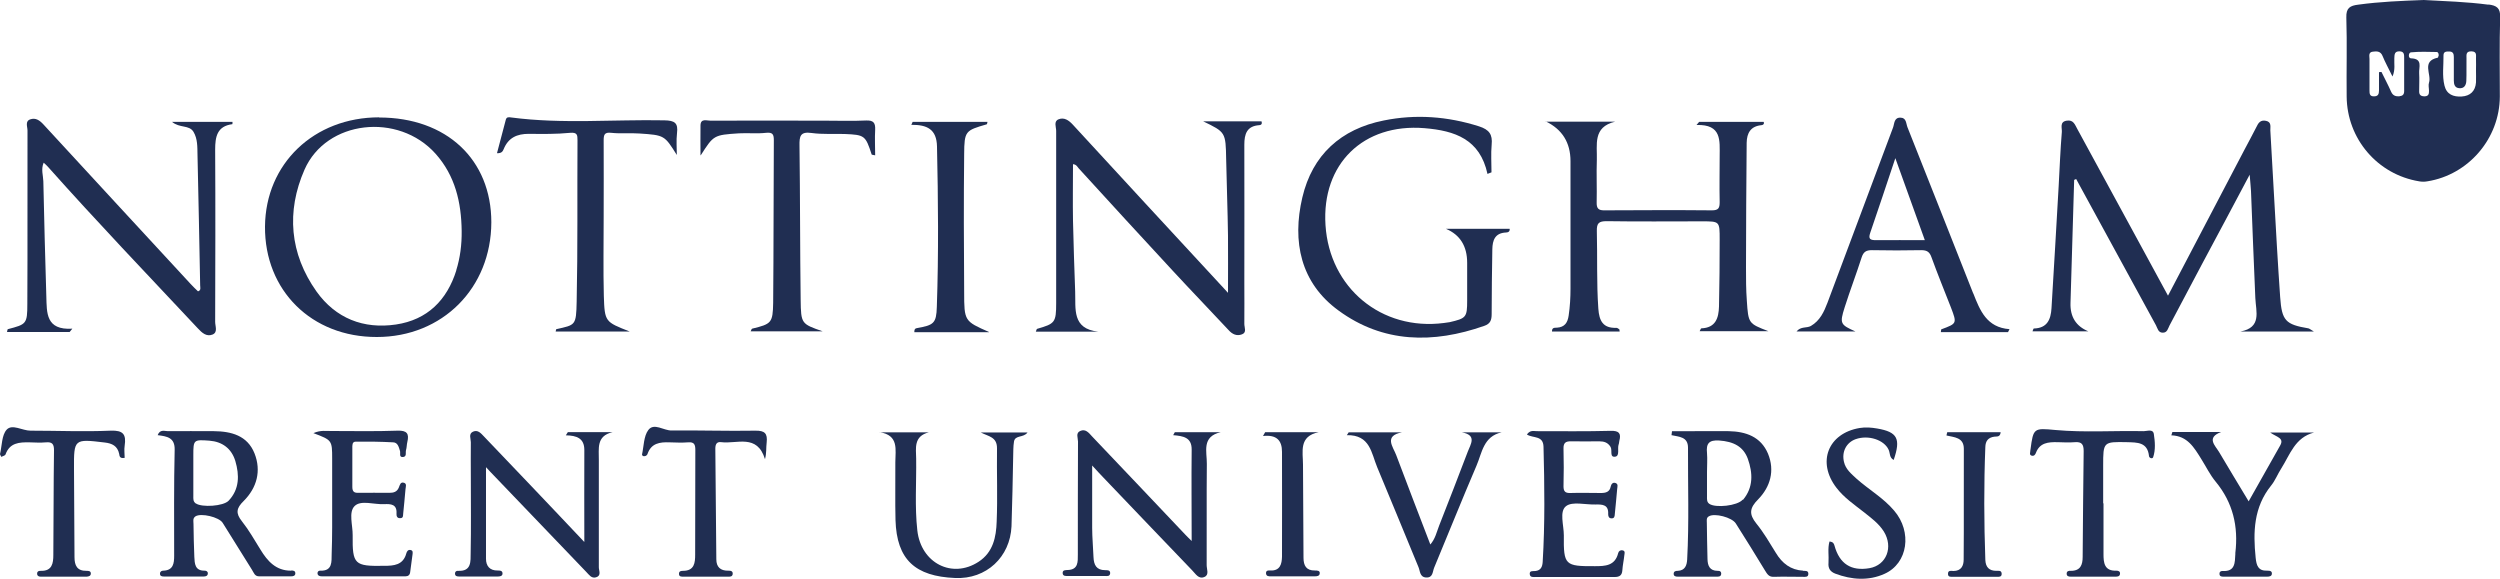 <?xml version="1.0" encoding="UTF-8"?> <svg xmlns="http://www.w3.org/2000/svg" id="Layer_2" data-name="Layer 2" viewBox="0 0 150 34.72"><defs><style> .cls-1 { fill: #202e52; } </style></defs><g id="Layer_1-2" data-name="Layer 1"><g><path class="cls-1" d="m124.45,10.78c-.07,2.47-.15,4.93-.22,7.4q-.04,1.24,1.07,1.7h-3.35c.03-.06.05-.17.08-.17.81-.02,1.02-.55,1.06-1.22.15-2.44.29-4.89.43-7.33.06-1.08.1-2.16.19-3.24.02-.23-.15-.61.29-.68.42-.07.5.26.65.52,1.27,2.33,2.54,4.67,3.81,7,.53.97,1.05,1.94,1.62,2.98,1.56-2.99,3.09-5.9,4.61-8.8.23-.44.47-.87.69-1.31.12-.26.25-.45.58-.38.35.07.25.38.26.57.14,2.35.26,4.7.4,7.05.06.99.12,1.97.19,2.96.1,1.41.32,1.64,1.69,1.87.06.01.11.06.33.19h-4.4c1.28-.24.93-1.18.89-2-.1-2.14-.17-4.28-.26-6.42-.01-.27-.05-.54-.08-.99-1,1.88-1.91,3.6-2.83,5.31-.66,1.25-1.32,2.5-1.98,3.74-.09.17-.13.44-.41.43-.27,0-.31-.27-.4-.44-1.51-2.76-3.02-5.53-4.53-8.3-.09-.16-.18-.32-.26-.48-.04.02-.08.03-.11.05Z"></path><path class="cls-1" d="m92.74,7.3h4.17c-1.36.32-1.07,1.39-1.1,2.29-.03.85.01,1.7-.01,2.55-.01.37.11.49.48.48,2.15-.01,4.29-.02,6.44,0,.4,0,.46-.15.46-.5-.02-.92,0-1.84,0-2.76,0-.91.14-1.91-1.39-1.86.05-.06.1-.12.16-.19h3.87c.05.13-.03.19-.13.2-.65.06-.88.47-.89,1.06-.02,2.5-.04,5-.04,7.49,0,.66,0,1.32.05,1.98.09,1.37.1,1.37,1.29,1.83h-4.12c.04-.06.06-.16.1-.17.86-.03,1.04-.62,1.06-1.31.03-1.34.04-2.69.04-4.03,0-1.08,0-1.08-1.05-1.08-1.91,0-3.82.02-5.73-.01-.47,0-.6.12-.59.59.04,1.55-.02,3.11.09,4.66.05.73.28,1.18,1.08,1.15.06,0,.12.05.18.09.01,0,0,.04.02.13h-4.06c-.01-.26.18-.22.3-.23.46-.03.64-.3.7-.73.08-.54.11-1.08.11-1.62,0-2.55,0-5.09,0-7.64q0-1.67-1.49-2.39Z"></path><path class="cls-1" d="m4.18,19.92H.42c.02-.09.03-.16.05-.17,1.11-.29,1.17-.31,1.17-1.52.02-3.47,0-6.93.01-10.4,0-.23-.16-.56.17-.67.32-.11.56.06.79.31,2.93,3.19,5.88,6.37,8.82,9.56.14.16.3.3.45.45.2-.06.13-.23.13-.35-.05-2.62-.1-5.23-.16-7.85-.01-.47.01-.95-.24-1.37-.26-.43-.83-.21-1.29-.6h3.63c0,.06,0,.14-.01.14-.92.12-1.03.76-1.03,1.53.02,3.44.01,6.89,0,10.33,0,.26.17.62-.15.76-.37.15-.64-.1-.9-.38-3.01-3.21-6.06-6.4-8.99-9.69-.06-.07-.13-.13-.25-.24-.17.4-.03.76-.02,1.11.05,2.31.11,4.62.18,6.92.03.97-.04,2.03,1.56,1.93-.06.07-.11.14-.17.21Z"></path><path class="cls-1" d="m72.19,7.28h3.5c.06.18-.04.22-.13.23-.75.05-.9.53-.9,1.17.01,2.76,0,5.52,0,8.28,0,.83.01,1.65,0,2.48,0,.21.16.51-.14.62-.31.12-.58,0-.81-.26-1.11-1.19-2.24-2.36-3.34-3.55-1.89-2.04-3.77-4.09-5.64-6.14-.09-.1-.14-.24-.35-.26,0,1.13-.02,2.27,0,3.4.03,1.41.08,2.82.13,4.24.04,1.03-.21,2.24,1.39,2.41h-3.75c.03-.06.04-.16.08-.17,1.07-.31,1.14-.38,1.14-1.55,0-3.44,0-6.89,0-10.33,0-.23-.16-.57.14-.69.34-.14.62.06.86.32,2.9,3.16,5.81,6.3,8.72,9.45.17.19.35.37.59.64,0-1.21.01-2.32,0-3.43-.02-1.53-.08-3.06-.11-4.59-.03-1.62-.03-1.62-1.4-2.28Z"></path><path class="cls-1" d="m89.25,10.44c-.45-2.09-1.96-2.6-3.78-2.75-3.66-.3-6.18,2.14-5.94,5.82.24,3.77,3.36,6.35,7.1,5.87.12-.02.23-.03.35-.05.99-.23,1.05-.29,1.05-1.3,0-.75,0-1.51,0-2.26q0-1.5-1.27-2.04h3.82c.02.18-.11.22-.22.22-.66.03-.81.46-.82,1.01-.02,1.3-.04,2.59-.04,3.89,0,.35-.08.58-.44.7-3.07,1.08-6.08,1.04-8.75-.92-2.28-1.66-2.79-4.14-2.17-6.78.6-2.56,2.32-4.11,4.88-4.62,1.92-.39,3.83-.25,5.72.35.62.2.82.49.76,1.1-.05.55-.01,1.11-.01,1.66-.08.03-.16.06-.23.09Z"></path><path class="cls-1" d="m42.03,9.32c0-.6-.01-1.2,0-1.8.01-.43.37-.28.59-.28,2.29-.01,4.57,0,6.86,0,.83,0,1.65.03,2.48-.01.45-.02.57.14.55.56-.03.5,0,1.01,0,1.53-.13-.03-.2-.03-.21-.05-.37-1.14-.42-1.18-1.62-1.23-.66-.02-1.33.03-1.98-.06-.69-.1-.74.2-.73.76.04,3.09.03,6.18.07,9.26.02,1.43.04,1.43,1.32,1.88h-4.32c.03-.05.05-.15.09-.16,1.15-.28,1.24-.34,1.26-1.55.03-3.25.02-6.51.04-9.76,0-.36-.08-.48-.47-.44-.54.06-1.08,0-1.62.03-1.52.1-1.52.11-2.29,1.31Z"></path><path class="cls-1" d="m40.61,9.3c-.74-1.18-.74-1.19-2.24-1.29-.56-.04-1.13.02-1.69-.04-.42-.05-.46.12-.46.46.01,1.53,0,3.06,0,4.59,0,1.58-.03,3.16.01,4.74.05,1.56.08,1.55,1.55,2.13h-4.44c.02-.06.02-.13.04-.14,1.15-.26,1.19-.21,1.22-1.65.07-3.23.03-6.45.05-9.68,0-.32-.01-.49-.45-.45-.82.08-1.65.07-2.47.06-.71,0-1.23.23-1.51.92-.05.12-.12.26-.4.24.18-.69.35-1.35.53-2.01.05-.18.19-.15.34-.13,3.05.4,6.12.11,9.17.17.63.01.84.16.76.78-.05.43-.01.87-.01,1.31Z"></path><path class="cls-1" d="m71.5,32.49c0-1.88-.02-3.7,0-5.51.01-.74-.51-.82-1.11-.87l.1-.18h2.76c-1.17.26-.83,1.18-.84,1.9-.02,2.03,0,4.05-.01,6.08,0,.24.16.57-.12.7-.36.17-.54-.18-.75-.39-1.78-1.85-3.55-3.71-5.32-5.56-.21-.22-.41-.43-.68-.73,0,1.32,0,2.53,0,3.74,0,.59.06,1.17.08,1.76.02.46.17.78.7.78.14,0,.31-.01.3.19-.02.2-.2.16-.33.16-.73,0-1.46,0-2.19,0-.14,0-.32.02-.33-.17-.01-.2.17-.18.31-.19.63-.02.6-.5.6-.92,0-2.26,0-4.52.01-6.79,0-.21-.15-.51.13-.63.32-.15.52.11.71.32,1.87,1.96,3.73,3.93,5.59,5.89.12.13.25.25.39.39Z"></path><path class="cls-1" d="m35.06,32.5c0-1.87-.01-3.68,0-5.5,0-.7-.45-.87-1.11-.88.04-.06.08-.13.12-.19h2.68c-.99.23-.81,1-.82,1.68,0,2.14,0,4.29,0,6.43,0,.2.17.5-.17.6-.28.08-.42-.16-.58-.32-1.92-2-3.85-4.01-5.77-6.02-.11-.11-.21-.23-.25-.27,0,1.81,0,3.65,0,5.5,0,.43.23.71.7.7.15,0,.31.01.29.21-.02.13-.16.15-.28.15-.78,0-1.56,0-2.33,0-.12,0-.24-.02-.24-.18,0-.12.09-.17.19-.16.82.04.74-.59.75-1.08.03-1.51.01-3.02.01-4.52,0-.71-.01-1.41,0-2.12,0-.21-.15-.5.13-.63.29-.13.47.09.66.29.91.96,1.82,1.91,2.73,2.86,1.1,1.15,2.19,2.31,3.28,3.46Z"></path><path class="cls-1" d="m59.34,19.93h-4.48c0-.14.02-.22.14-.24,1.03-.18,1.18-.29,1.21-1.28.11-3.2.08-6.41.01-9.62-.02-1.04-.6-1.31-1.54-1.3.03-.06.05-.12.08-.18h4.49c-.02.07-.02.14-.05.15-1.28.37-1.34.4-1.35,1.79-.03,2.76-.02,5.52,0,8.28,0,1.74.02,1.74,1.49,2.39Z"></path><path class="cls-1" d="m52.78,25.94h2.95c-.92.23-.77.95-.76,1.58.02,1.44-.09,2.88.07,4.31.22,1.96,2.09,2.91,3.67,1.88.88-.57,1.06-1.49,1.09-2.41.06-1.46,0-2.92.02-4.39.01-.7-.51-.72-.97-.96h2.8c-.24.33-.74.14-.81.54-.05.3-.04.61-.05.92-.03,1.39-.05,2.78-.1,4.17-.08,1.83-1.5,3.19-3.39,3.1-2.38-.1-3.5-1.09-3.57-3.48-.03-1.15,0-2.31-.01-3.47,0-.74.23-1.62-.95-1.8Z"></path><path class="cls-1" d="m18.8,25.99c.45-.2.78-.12,1.09-.13,1.32,0,2.64.03,3.96-.02.57-.02.71.18.59.68-.04.16-.03.33-.08.49-.04.14.06.38-.17.41-.27.03-.15-.23-.19-.36-.07-.23-.13-.51-.41-.52-.75-.04-1.5-.05-2.25-.04-.22,0-.2.23-.2.39,0,.78,0,1.56,0,2.33,0,.29.12.36.38.35.61-.01,1.23,0,1.84,0,.25,0,.46-.05.57-.32.06-.14.09-.36.32-.28.17.06.09.25.08.38-.04.49-.09.98-.14,1.48-.01.11.01.25-.16.26-.19.02-.25-.11-.24-.27.04-.57-.34-.59-.74-.57-.61.03-1.39-.26-1.77.11-.38.37-.11,1.16-.12,1.76-.02,1.75.11,1.86,1.88,1.83.59,0,1.15-.04,1.34-.75.03-.11.1-.23.25-.2.17.03.13.18.12.28-.04.35-.1.7-.14,1.05-.02.17-.12.25-.28.25-1.67,0-3.35,0-5.02,0-.12,0-.24-.03-.26-.17-.01-.11.07-.18.17-.17.74.03.67-.55.68-.99.04-1.06.03-2.12.03-3.18,0-.85,0-1.7,0-2.54,0-1.12-.01-1.12-1.12-1.54Z"></path><path class="cls-1" d="m91.62,26.06c.2-.27.41-.19.58-.19,1.48,0,2.97.02,4.45-.02.49-.01.63.15.51.6-.02.07-.01.14-.04.21-.09.25.08.69-.2.74-.37.06-.16-.39-.29-.59-.16-.26-.39-.33-.66-.33-.57,0-1.13.01-1.7,0-.33-.01-.47.09-.46.44.02.75.02,1.51,0,2.26,0,.31.11.41.41.4.61-.02,1.22,0,1.84,0,.28,0,.52-.06.58-.38.03-.15.13-.28.29-.22.18.06.11.23.1.36-.04.49-.09.98-.14,1.48-.01.14-.01.3-.22.28-.15-.01-.18-.14-.18-.26.03-.56-.34-.58-.75-.57-.61.02-1.4-.2-1.78.1-.41.32-.13,1.14-.13,1.75-.02,1.79.07,1.86,1.87,1.85.61,0,1.2-.02,1.39-.78.03-.13.14-.2.27-.17.17.04.11.19.1.29-.03.3-.1.6-.12.91-.02.3-.17.4-.46.4-1.58,0-3.16,0-4.73,0-.14,0-.33.03-.36-.14-.05-.27.19-.2.34-.22.32-.04.41-.25.43-.54.14-2.3.11-4.61.05-6.92-.02-.68-.61-.5-.98-.72Z"></path><path class="cls-1" d="m80.94,25.94h3.18c-1.1.21-.54.86-.35,1.36.67,1.78,1.35,3.55,2.05,5.37.3-.35.38-.75.52-1.11.59-1.49,1.16-2.98,1.73-4.47.16-.43.57-.98-.36-1.15h2.39c-1.1.24-1.18,1.24-1.51,2-.87,2.03-1.69,4.08-2.54,6.12-.1.23-.06.61-.48.59-.39-.02-.36-.39-.46-.62-.83-2-1.64-4-2.48-6-.35-.84-.42-1.95-1.82-1.92.04-.06.08-.12.12-.18Z"></path><path class="cls-1" d="m126.21,30.2c0,1.01,0,2.02,0,3.04,0,.51.04,1.03.77,1,.13,0,.24.04.22.2-.02.15-.15.16-.27.16-.89,0-1.79,0-2.68,0-.12,0-.25-.02-.25-.18,0-.16.13-.18.25-.17.58,0,.71-.36.71-.84.02-2.12.03-4.24.06-6.35,0-.39-.11-.56-.52-.53-.35.03-.71.01-1.06,0-.54-.01-1.05.03-1.28.63-.04.11-.11.22-.26.18-.16-.05-.08-.19-.08-.3,0-.02,0-.05.01-.07.17-1.3.2-1.29,1.5-1.17,1.76.16,3.53.03,5.29.07.21,0,.56-.15.61.17.07.46.11.94-.04,1.39-.04.12-.24.06-.25-.07-.09-.84-.71-.81-1.31-.83-1.44-.03-1.44-.02-1.44,1.41v2.26s.02,0,.02,0Z"></path><path class="cls-1" d="m.07,27.4c-.05-.11-.07-.13-.07-.15.12-.5.1-1.14.4-1.47.33-.36.94.06,1.43.06,1.6,0,3.21.07,4.81,0,.76-.03.94.23.84.9-.04.24,0,.5,0,.73-.3.06-.31-.11-.33-.24-.1-.47-.42-.63-.87-.68-1.83-.22-1.85-.22-1.84,1.58,0,1.77.03,3.53.03,5.3,0,.49.15.83.72.82.11,0,.26,0,.26.16,0,.15-.13.18-.25.19-.92,0-1.84,0-2.76,0-.1,0-.2-.04-.21-.15-.02-.15.08-.21.22-.2.68.02.75-.46.75-.95.02-2.1.01-4.2.04-6.29,0-.38-.12-.5-.48-.47-.33.03-.66.01-.99,0-.61-.01-1.19.02-1.44.73-.02.06-.15.09-.25.14Z"></path><path class="cls-1" d="m38.56,27.34s-.04-.04-.04-.06c.11-.5.1-1.11.38-1.48.34-.45.92.04,1.4.03,1.67-.02,3.34.04,5.02.01.57-.01.74.17.68.71-.04.31,0,.63-.1,1-.47-1.54-1.69-.9-2.62-1.02-.28-.04-.36.13-.36.39.02,2.21.04,4.43.06,6.64,0,.46.25.69.71.68.14,0,.3.01.27.22-.03.15-.17.14-.28.14-.9,0-1.79,0-2.69,0-.12,0-.25,0-.25-.17,0-.16.11-.18.24-.18.69,0,.73-.49.73-.97.01-2.1,0-4.19.01-6.29,0-.32-.07-.48-.43-.45-.38.03-.75.01-1.13,0-.57-.02-1.09.05-1.31.7-.04.11-.16.16-.29.12Z"></path><path class="cls-1" d="m130.34,25.92h2.93c-.91.34-.36.81-.12,1.21.56.95,1.14,1.9,1.77,2.95.66-1.17,1.27-2.26,1.89-3.35.26-.46-.21-.5-.6-.78h2.64c-1.15.29-1.45,1.33-1.97,2.15-.22.34-.36.72-.61,1.03-1.05,1.3-1.09,2.79-.93,4.34.05.45.14.79.69.77.15,0,.31.01.28.21-.02.13-.16.15-.29.15-.87,0-1.74,0-2.62,0-.12,0-.24-.02-.23-.19,0-.12.11-.16.2-.15.75.04.72-.51.75-1.01,0-.02,0-.05,0-.07.19-1.59-.14-3.02-1.18-4.28-.34-.41-.58-.91-.87-1.37-.42-.67-.82-1.38-1.79-1.41.02-.06.04-.13.06-.19Z"></path><path class="cls-1" d="m113.61,27.59c-.25-.13-.2-.4-.29-.6-.27-.6-1.22-.91-1.98-.64-.56.2-.85.76-.7,1.37.1.44.44.71.75,1,.74.66,1.61,1.15,2.26,1.92,1.09,1.27.83,3.16-.58,3.79-.95.43-1.97.36-2.95-.01-.31-.12-.44-.32-.41-.65.03-.43-.06-.87.06-1.28.24.03.26.13.3.25.3,1.09,1,1.54,2.1,1.35,1.02-.18,1.44-1.26.86-2.2-.31-.49-.77-.82-1.21-1.17-.57-.45-1.18-.86-1.63-1.45-1.19-1.54-.51-3.27,1.39-3.59.36-.06.7-.03,1.05.03,1.22.21,1.43.61.99,1.89Z"></path><path class="cls-1" d="m75.93,25.93h3.2c-1.22.24-.95,1.18-.95,1.95,0,1.86.03,3.72.03,5.58,0,.47.16.78.69.77.14,0,.32,0,.28.2-.02.13-.16.15-.29.15-.87,0-1.74,0-2.62,0-.14,0-.3.01-.31-.19,0-.17.14-.17.25-.16.6.03.7-.39.71-.83.01-2.1,0-4.19,0-6.29,0-.69-.33-1.04-1.14-.95.04-.08.09-.15.13-.23Z"></path><path class="cls-1" d="m116.83,25.93h3.21c-.03.31-.23.25-.38.27-.37.05-.53.26-.54.62-.09,2.26-.08,4.52,0,6.78.02.43.23.65.66.65.13,0,.31-.04.32.17.01.21-.17.19-.3.19-.87,0-1.74,0-2.62,0-.14,0-.31.02-.3-.19,0-.21.19-.17.32-.16.48,0,.62-.32.62-.69.02-2.21,0-4.43.01-6.64,0-.69-.57-.69-1.04-.8.01-.06.02-.12.04-.17Z"></path><path class="cls-1" d="m149.3.28c-1.29-.17-2.58-.21-3.87-.28-1.32.05-2.63.1-3.94.28-.48.06-.73.19-.71.77.05,1.58,0,3.16.02,4.74.02,2.54,1.85,4.68,4.35,5.09.16.03.33.03.49,0,2.47-.39,4.34-2.57,4.35-5.09,0-1.58-.03-3.16.02-4.74.02-.57-.21-.72-.7-.78Zm-5.32,5.5c-.23.01-.4-.03-.51-.27-.18-.41-.39-.8-.58-1.19-.05,0-.1,0-.15.01,0,.37,0,.73,0,1.1,0,.22-.06.36-.32.35-.24,0-.25-.17-.25-.34,0-.63,0-1.27,0-1.9,0-.17-.08-.41.2-.44.23-.03.46-.04.58.25.16.39.36.75.6,1.24.18-.42.09-.76.11-1.09.01-.22,0-.43.32-.42.28.01.27.21.27.4,0,.61,0,1.22,0,1.83,0,.2.04.44-.28.46Zm2.33-2.43s-.02.1-.04.11c-1.01.21-.36,1-.53,1.5-.05.15,0,.33,0,.49,0,.18-.02.32-.26.33-.25,0-.34-.1-.33-.33,0-.35.02-.7,0-1.05-.03-.36.24-.88-.49-.9-.18,0-.16-.35,0-.36.51-.05,1.03-.03,1.54-.02.1,0,.13.12.12.23Zm2.25,1.6c-.04.52-.35.81-.86.84-.49.03-.9-.12-1.03-.65-.15-.6-.05-1.22-.06-1.82,0-.24.18-.23.35-.23.23,0,.27.15.27.33,0,.47,0,.94,0,1.41,0,.22.05.44.32.46.3.03.42-.18.43-.44.02-.45,0-.89.01-1.34,0-.21-.05-.44.3-.43.35.01.26.26.27.45.01.23,0,.47,0,.7,0,.23.01.47,0,.7Z"></path><path class="cls-1" d="m22.75,7.04c-3.91,0-6.82,2.78-6.85,6.55-.03,3.84,2.8,6.64,6.71,6.63,3.94,0,6.86-2.94,6.87-6.88,0-3.77-2.69-6.29-6.73-6.29Zm4.63,9.18c-.56,1.79-1.74,2.97-3.62,3.25-1.95.29-3.62-.37-4.77-1.98-1.61-2.27-1.82-4.8-.72-7.31,1.31-2.98,5.63-3.45,7.86-.96,1.18,1.32,1.55,2.92,1.57,4.64.01.81-.09,1.61-.33,2.37Z"></path><path class="cls-1" d="m118.39,17.6c-1.31-3.32-2.62-6.64-3.94-9.96-.09-.22-.06-.57-.41-.58-.41-.02-.37.37-.46.6-1.31,3.5-2.62,7-3.93,10.5-.21.55-.45,1.08-1,1.4-.25.14-.6.01-.86.33h3.54c-.91-.41-.96-.47-.65-1.45.32-1.01.7-2,1.02-3,.11-.33.27-.43.61-.43.99.02,1.98.02,2.97,0,.34,0,.5.11.61.43.37,1.02.78,2.02,1.17,3.02.36.95.36.95-.58,1.3-.02,0-.01.08-.03.17h4.03c.03-.06.06-.12.09-.18-1.37-.1-1.77-1.12-2.17-2.14Zm-5.83-3.19c-.35,0-.47-.07-.35-.43.49-1.43.97-2.87,1.51-4.49.62,1.71,1.17,3.26,1.77,4.92-1.05,0-1.99-.01-2.93,0Z"></path><path class="cls-1" d="m17.45,34.24c-.89,0-1.4-.57-1.82-1.26-.36-.58-.7-1.18-1.12-1.71-.38-.48-.33-.78.11-1.21.79-.79,1.07-1.8.65-2.86-.43-1.07-1.39-1.32-2.44-1.33-.92,0-1.84-.01-2.76,0-.19,0-.47-.13-.61.24.56.07,1.04.14,1.02.88-.05,2.12-.03,4.24-.03,6.36,0,.45-.05.87-.65.89-.09,0-.19.04-.2.16-.01.17.11.19.23.19.8,0,1.6,0,2.4,0,.12,0,.24-.04.24-.19,0-.12-.1-.16-.19-.16-.59.01-.6-.43-.62-.83-.03-.66-.04-1.32-.05-1.98,0-.15-.06-.33.12-.45.33-.21,1.41.04,1.63.39.59.94,1.17,1.88,1.76,2.82.11.17.16.4.44.39.64,0,1.27,0,1.91,0,.12,0,.25-.03.25-.18,0-.16-.13-.17-.25-.17Zm-5.7-4.03c-.17-.12-.15-.28-.15-.44,0-.47,0-.94,0-1.41,0-.35,0-.71,0-1.06,0-.91.02-.93.96-.86.78.06,1.33.47,1.56,1.22.25.85.25,1.69-.4,2.38-.32.34-1.61.41-1.96.17Z"></path><path class="cls-1" d="m108.19,34.24c-.75-.04-1.26-.44-1.64-1.07-.37-.6-.73-1.22-1.17-1.76-.45-.56-.41-.93.11-1.45.73-.75,1.01-1.72.59-2.74-.43-1.02-1.33-1.33-2.36-1.35-.68-.01-1.37,0-2.05,0h-1.35c-.01.08-.02.16-.03.24.45.1.99.09.99.75-.01,2.24.07,4.47-.05,6.71-.02.34-.12.66-.56.68-.12,0-.25.02-.25.18,0,.15.13.17.25.17.78,0,1.55,0,2.33,0,.12,0,.25,0,.27-.15.02-.15-.08-.21-.21-.2-.48,0-.6-.31-.61-.7-.02-.73-.03-1.46-.04-2.19,0-.13-.04-.29.12-.38.34-.21,1.39.06,1.62.43.59.94,1.18,1.87,1.75,2.82.13.21.23.39.52.38.59-.02,1.18,0,1.77,0,.13,0,.31.03.31-.18,0-.21-.18-.17-.31-.18Zm-3.63-4.26c-.31.37-1.63.51-2,.25-.16-.11-.14-.28-.14-.44,0-.49,0-.99,0-1.48,0-.38.03-.76,0-1.13-.06-.57.12-.79.73-.75.86.06,1.45.36,1.72,1.1.3.85.34,1.71-.29,2.46Z"></path></g></g></svg> 